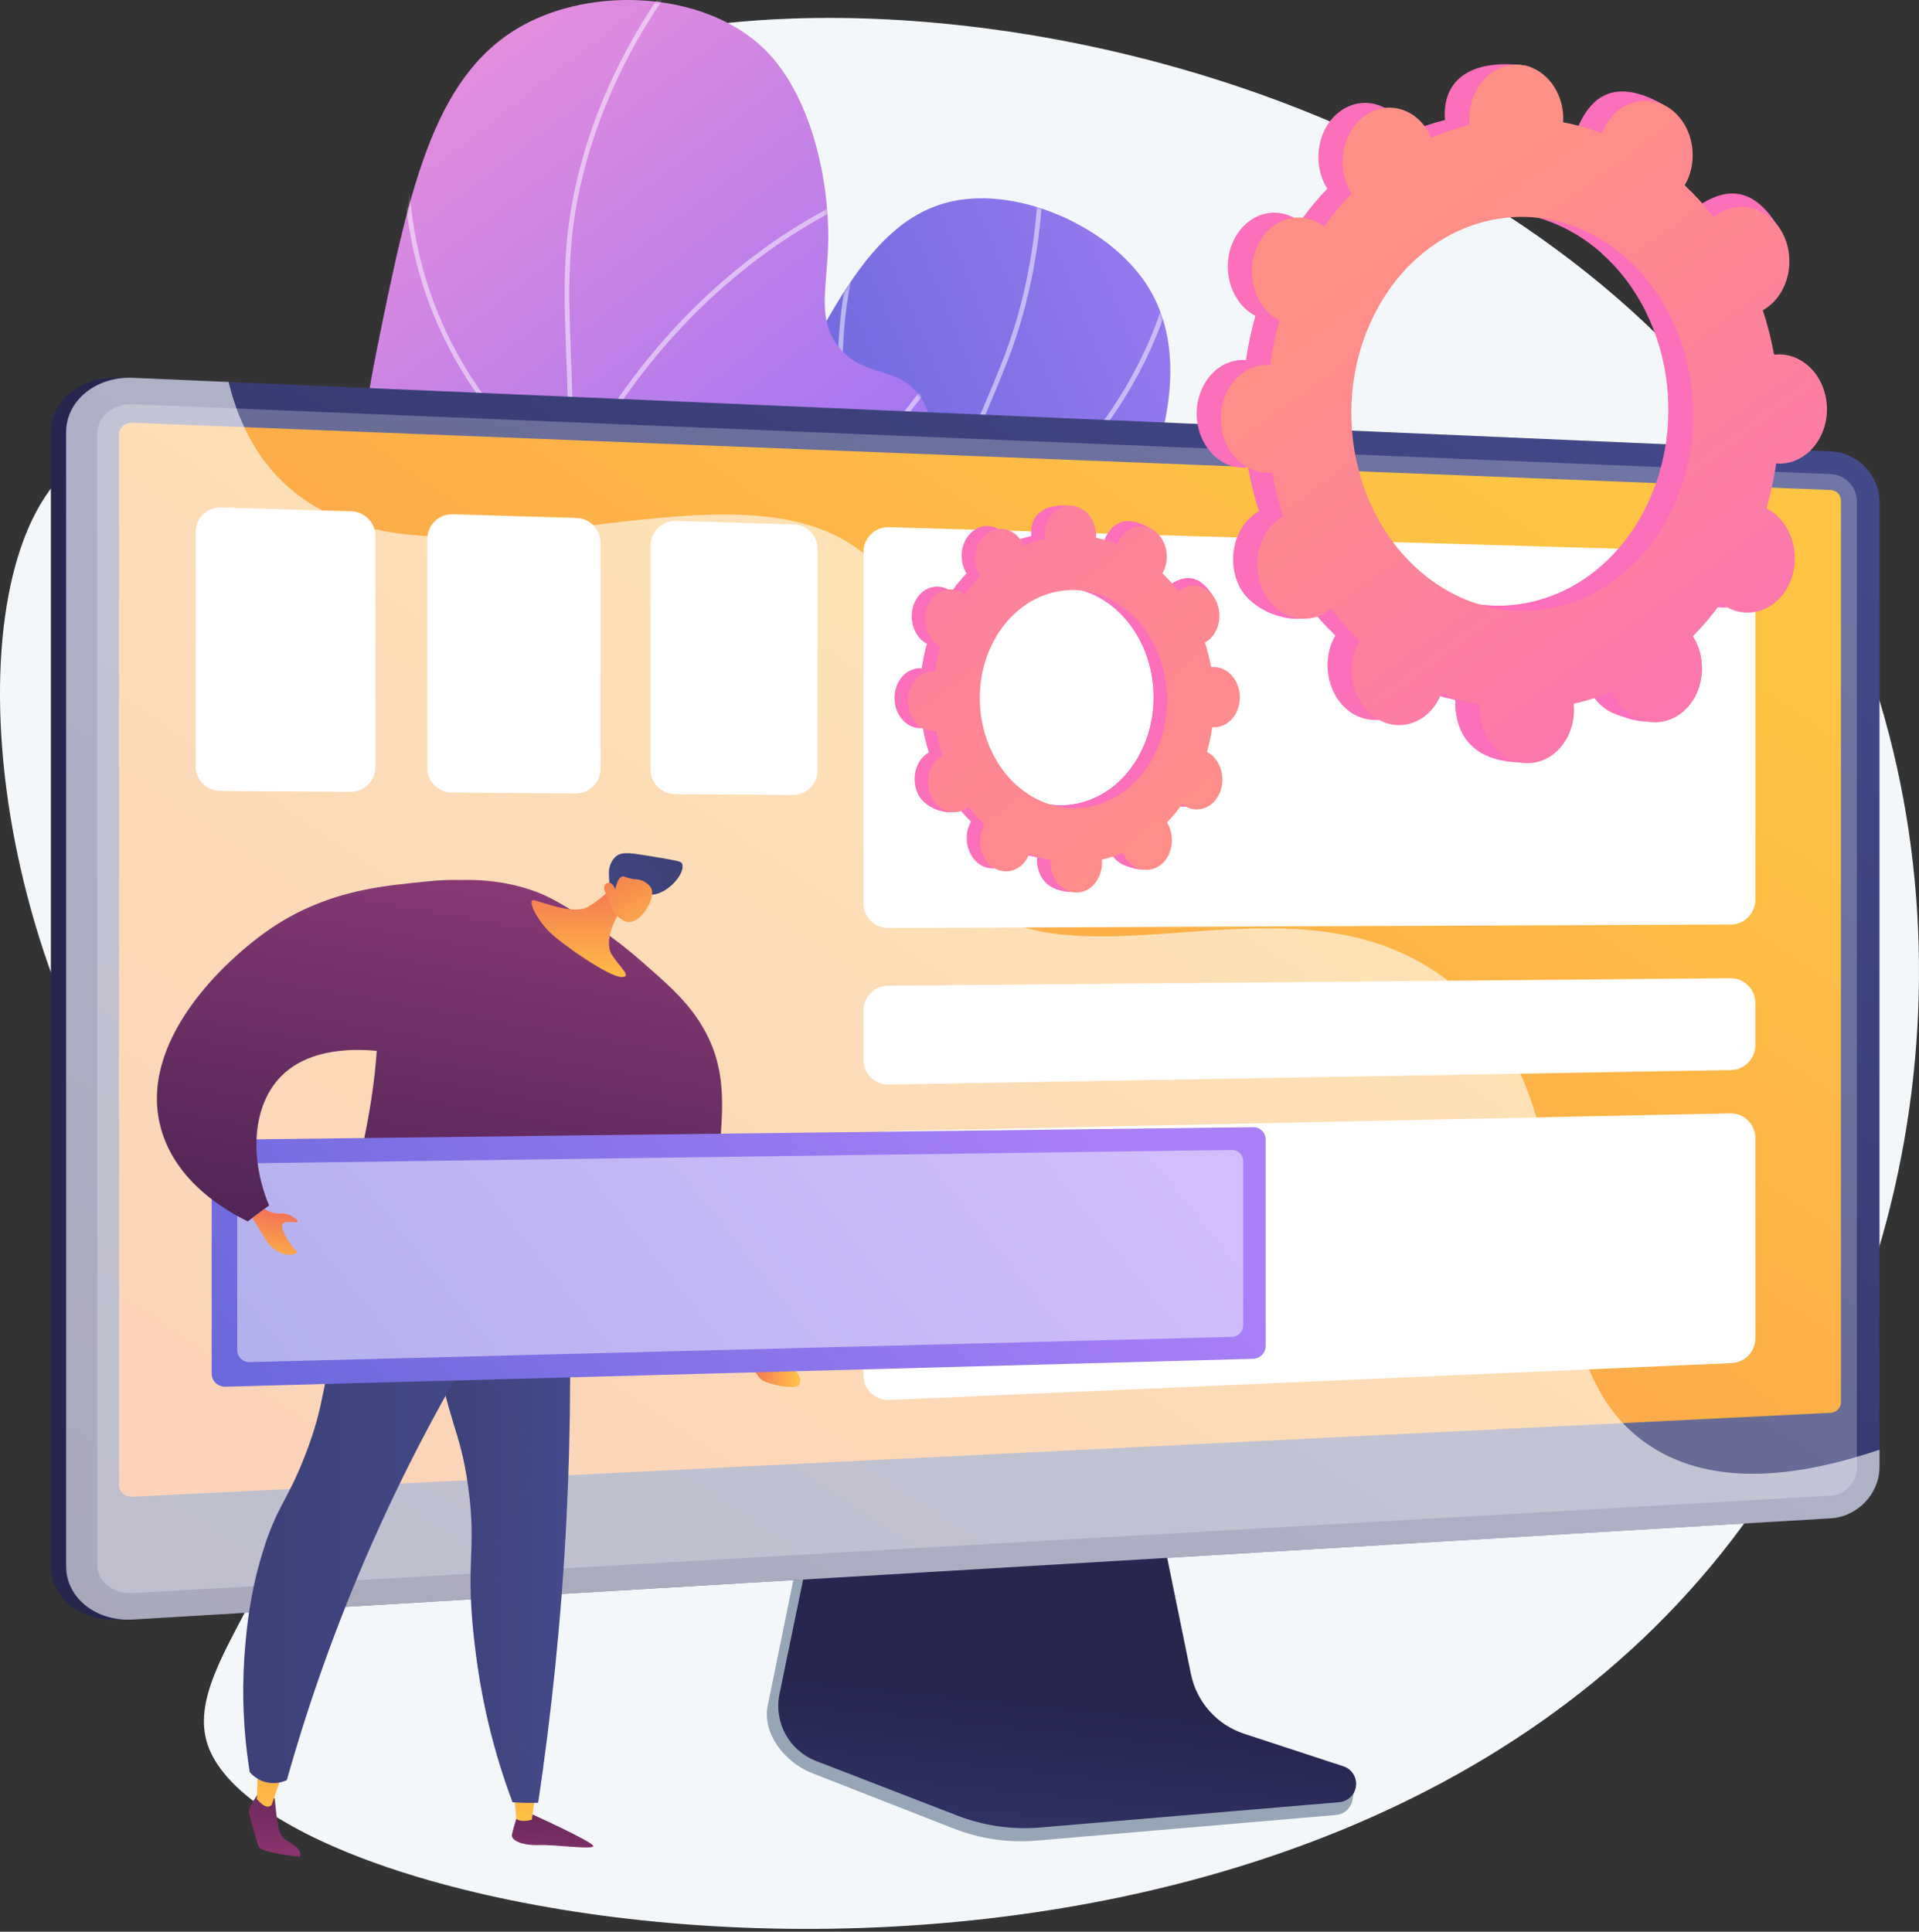<svg xmlns="http://www.w3.org/2000/svg" width="600" height="604" viewBox="0 0 600 604" fill="none"><rect x="0" y="0" width="600" height="604" fill="#333333" stroke="none"/><path d="M144.235 41.517C124.084 70.365 147.712 117.134 117.811 138.83C88.704 159.949 52.947 125.332 25.516 143.512C-15.176 170.48 -7.745 293.881 51.75 370.553C69.642 393.611 84.592 402.582 91.213 428.66C105.431 484.654 55.462 517.963 64.971 545.658C86.382 608.014 415.66 660.339 547.781 472.936C609.487 385.411 618.72 259.025 563.587 163.034C463.964 -10.422 189.452 -23.212 144.235 41.517Z" fill="#F4F7FA"></path><path d="M137.311 313.972C171.606 321.004 216.178 324.391 261.386 311.067C272.924 307.666 344.195 286.66 341.6 250.851C340.686 238.238 331.379 234.44 329.898 217.6C328.144 197.645 340.088 190.205 350.974 167.913C357.47 154.611 376.479 115.684 358.163 88.446C347.218 72.169 323.44 60.804 303.828 62.098C275.062 63.997 260.897 92.761 237.669 141.902C217.079 185.464 218.837 197.499 203.528 228.573C192.167 251.635 172.666 282.626 137.311 313.972Z" fill="url(#paint0_linear_896_2894)"></path><mask id="mask0_896_2894" style="mask-type:luminance" maskUnits="userSpaceOnUse" x="137" y="61" width="229" height="260"><path d="M137.309 313.972C171.605 321.004 216.176 324.391 261.384 311.067C272.922 307.666 344.193 286.66 341.598 250.851C340.684 238.238 331.377 234.44 329.896 217.6C328.142 197.645 340.086 190.205 350.972 167.913C357.468 154.611 376.477 115.684 358.161 88.446C347.216 72.169 323.438 60.804 303.826 62.098C275.06 63.997 260.895 92.761 237.667 141.902C217.077 185.464 218.835 197.499 203.527 228.573C192.165 251.635 172.664 282.626 137.309 313.972Z" fill="white"></path></mask><g mask="url(#mask0_896_2894)"><g opacity="0.5"><path d="M83.916 321.673C52.066 321.673 19.984 313.304 -11.645 296.719L-10.964 295.42C24.881 314.216 61.295 322.385 97.274 319.71C145.204 316.141 189.889 292.626 230.087 249.817C271.968 205.216 298.484 150.854 313.353 113.105C323.655 86.951 327.078 56.421 323.527 22.362L324.985 22.21C328.561 56.506 325.107 87.268 314.718 113.642C299.801 151.511 273.196 206.051 231.157 250.821C190.699 293.906 145.691 317.576 97.383 321.173C92.9 321.506 88.41 321.673 83.916 321.673Z" fill="white"></path><path d="M278.1 187.08L277.778 186.425C277.702 186.271 270.153 170.719 265.546 148.337C261.29 127.664 258.738 96.751 270.747 66.884L272.108 67.431C260.241 96.945 262.766 127.535 266.974 148C271.009 167.623 277.317 181.942 278.784 185.118C359.757 145.539 368.41 83.716 369.13 65.671C369.151 65.126 369.16 64.93 369.181 64.798L370.629 65.031L369.905 64.915L370.63 65.026C370.617 65.124 370.61 65.362 370.595 65.73C369.865 84.031 361.087 146.842 278.757 186.762L278.1 187.08Z" fill="white"></path><path d="M284.907 260.845C269.794 260.845 251.843 258.028 231.064 250.257L230.701 250.121L230.609 249.744C230.483 249.228 218.168 197.448 232.379 133.134L246.718 68.243L248.15 68.56L233.811 133.45C220.309 194.556 230.861 244.229 231.946 249.021C255.924 257.932 291.273 265.598 324.221 251.962C343.982 243.784 353.596 231.665 353.691 231.543L354.847 232.446C354.75 232.57 344.896 244.993 324.782 253.317C315.026 257.355 301.724 260.845 284.907 260.845Z" fill="white"></path></g></g><path d="M31.967 332.452C51.74 319.472 78.679 297.486 95.212 262.64C116.896 216.94 101.631 189.271 118.014 108.352C128.373 57.188 136.117 21.586 165.38 6.925C188.312 -4.563 221.713 -1.815 239.237 15.599C253.808 30.078 259.108 56.392 258.968 74.491C258.855 89.241 255.122 99.314 262.067 108.307C269.165 117.497 279.044 114.718 285.942 121.811C299.933 136.196 283.963 172.972 281.381 178.916C252.67 245.034 180.947 280.492 149.475 295.581C123.452 308.058 83.815 323.819 31.967 332.452Z" fill="url(#paint1_linear_896_2894)"></path><mask id="mask1_896_2894" style="mask-type:luminance" maskUnits="userSpaceOnUse" x="31" y="0" width="261" height="333"><path d="M31.969 332.452C51.742 319.472 78.681 297.486 95.214 262.64C116.898 216.94 101.633 189.271 118.016 108.352C128.374 57.188 136.119 21.586 165.382 6.925C188.314 -4.563 221.715 -1.815 239.239 15.599C253.81 30.078 259.11 56.392 258.97 74.491C258.857 89.241 255.124 99.314 262.069 108.307C269.167 117.497 279.045 114.718 285.944 121.811C299.935 136.196 283.965 172.972 281.383 178.916C252.672 245.034 180.949 280.492 149.477 295.581C123.454 308.058 83.817 323.819 31.969 332.452Z" fill="white"></path></mask><g mask="url(#mask1_896_2894)"><g opacity="0.5"><path d="M10.329 341.835L10.051 340.394C41.512 334.33 69.23 325.391 92.435 313.825C126.649 296.773 149.993 274.437 161.819 247.437C171.082 226.29 173.157 203.068 176.028 170.927C178.321 145.269 177.631 126.876 177.023 110.649C176.228 89.442 175.6 72.691 182.087 49.677C188.671 26.323 200.634 4.052 217.646 -16.516L218.776 -15.581C201.895 4.828 190.026 26.919 183.499 50.075C177.074 72.867 177.698 89.516 178.488 110.595C179.098 126.865 179.79 145.307 177.489 171.057C174.713 202.122 172.521 226.659 163.162 248.026C151.195 275.348 127.619 297.928 93.09 315.138C69.765 326.763 41.921 335.745 10.329 341.835Z" fill="white"></path><path d="M178.3 152.954L177.609 152.497C177.454 152.394 161.92 142 148.119 121.752C135.381 103.066 121.53 71.912 127.882 29.616L129.332 29.833C123.05 71.66 136.74 102.457 149.33 120.926C161.334 138.535 174.616 148.574 177.737 150.8C199.537 107.451 229.105 83.043 250.128 70.183C273.06 56.156 291.095 52.45 291.274 52.414L291.562 53.852C291.384 53.888 273.555 57.561 250.834 71.471C229.871 84.305 200.335 108.731 178.669 152.213L178.3 152.954Z" fill="white"></path><path d="M170.137 222.098L169.916 221.614C169.793 221.342 157.383 194.202 139.617 169.43C121.944 144.789 73.282 128.811 72.793 128.652L73.245 127.257C73.739 127.417 122.858 143.547 140.809 168.575C157.346 191.634 169.262 216.73 171.026 220.518C199.722 216.925 234.271 184.472 258.27 157.789C284.49 128.637 304.103 99.896 304.298 99.609L305.511 100.434C305.315 100.722 285.646 129.544 259.361 158.77C223.995 198.092 194.154 219.378 170.666 222.039L170.137 222.098Z" fill="white"></path><path d="M111.121 310.569C106.479 310.569 103.862 310.436 103.782 310.431L102.323 310.352L103.258 309.229C112.852 297.723 117.89 284.826 118.231 270.896C118.505 259.728 115.782 247.862 110.137 235.628C100.494 214.727 85.469 199.822 85.318 199.674L86.347 198.628C86.499 198.778 101.692 213.843 111.452 234.977C120.368 254.284 126.44 282.681 105.322 309.022C111.213 309.205 134.34 309.503 164.284 304.582C196.237 299.331 242.71 286.891 282.651 257.445L360.221 200.257L361.092 201.437L283.522 258.625C243.334 288.253 196.607 300.761 164.484 306.036C140.687 309.944 121.165 310.569 111.121 310.569Z" fill="white"></path></g></g><path d="M387.947 545.818C379.445 542.998 373.091 535.782 371.299 526.914L358.925 465.672L253.075 469.43L240.048 533.231C238.223 542.167 245.527 551.131 253.938 554.422L298.223 571.749C306.46 574.972 315.314 576.256 324.114 575.503L417.706 567.496C420.442 567.262 422.636 565.111 422.954 562.352C423.273 559.593 425.19 556.495 422.581 555.63L387.947 545.818Z" fill="#97A6B7"></path><path d="M388.994 542.093C380.501 539.309 374.153 532.184 372.363 523.427L360.002 462.954L256.731 466.67L243.717 529.669C241.895 538.492 246.717 547.34 255.12 550.589L299.361 567.699C307.589 570.881 316.434 572.149 325.225 571.405L418.722 563.499C421.456 563.268 423.648 561.144 423.966 558.42C424.284 555.696 422.64 553.124 420.034 552.27L388.994 542.093Z" fill="url(#paint2_linear_896_2894)"></path><path d="M36.784 506.376C25.305 507.061 15.914 499.614 15.914 489.773V135.079C15.914 125.238 25.305 117.639 36.784 118.136L567.63 141.137C576.058 141.502 582.881 148.608 582.881 156.977V458.642C582.881 467.011 576.057 474.228 567.63 474.73L36.784 506.376Z" fill="url(#paint3_linear_896_2894)"></path><path d="M41.555 506.376C30.076 507.061 20.686 499.614 20.686 489.773V135.079C20.686 125.238 30.076 117.639 41.555 118.136L572.402 141.137C580.829 141.502 587.653 148.608 587.653 156.977V458.642C587.653 467.011 580.829 474.228 572.402 474.73L41.555 506.376Z" fill="url(#paint4_linear_896_2894)"></path><path opacity="0.3" d="M572.402 148.237L41.556 126.398C35.419 126.146 30.43 130.201 30.43 135.456V411.314V489.238C30.43 494.493 35.419 498.466 41.556 498.114L572.402 467.63C576.919 467.371 580.572 463.521 580.572 459.03V390.071V156.704C580.572 152.213 576.919 148.422 572.402 148.237Z" fill="#D8DEE8"></path><path d="M41.554 467.982C39.165 468.1 37.219 466.532 37.219 464.489V135.718C37.219 133.674 39.165 132.088 41.554 132.183L572.4 153.206C574.162 153.276 575.594 154.759 575.594 156.511V438.403C575.594 440.155 574.162 441.652 572.4 441.74L41.554 467.982Z" fill="url(#paint5_linear_896_2894)"></path><path opacity="0.6" d="M516.982 452.775C472.322 425.15 503.515 346.603 453.361 307.138C402.796 267.35 331.645 316.149 296.226 274.944C269.853 244.263 300.712 207.217 275.53 178.363C236.039 133.114 134.946 195.347 88.501 150.769C81.906 144.44 75.252 134.838 71.464 119.432L41.553 118.136C30.074 117.639 20.684 125.238 20.684 135.079V489.773C20.684 499.614 30.074 507.061 41.553 506.377L572.4 474.73C580.827 474.228 587.651 467.012 587.651 458.642V453.279C552.403 465.239 530.855 461.357 516.982 452.775Z" fill="white"></path><path d="M541.323 172.622L277.935 164.837C273.576 164.708 269.973 168.206 269.973 172.567V282.429C269.973 286.713 273.455 290.18 277.738 290.162L541.126 289.077C545.385 289.06 548.828 285.602 548.828 281.344V180.352C548.828 176.17 545.503 172.746 541.323 172.622Z" fill="white"></path><path d="M541.025 305.854L277.637 308.217C273.393 308.255 269.973 311.706 269.973 315.951V331.389C269.973 335.713 273.517 339.196 277.84 339.121L541.228 334.571C545.446 334.498 548.828 331.058 548.828 326.839V313.587C548.828 309.289 545.323 305.816 541.025 305.854Z" fill="white"></path><path d="M540.931 348.103L277.542 353.684C273.336 353.773 269.973 357.208 269.973 361.416V430.005C269.973 434.409 273.645 437.924 278.044 437.731L541.432 426.2C545.568 426.019 548.828 422.613 548.828 418.474V355.835C548.828 351.5 545.265 348.011 540.931 348.103Z" fill="white"></path><path d="M109.867 159.869L69.14 158.665C64.781 158.537 61.178 162.035 61.178 166.396V239.577C61.178 243.827 64.608 247.28 68.857 247.31L109.585 247.595C113.876 247.625 117.372 244.154 117.372 239.862V167.6C117.372 163.417 114.047 159.993 109.867 159.869Z" fill="white"></path><path d="M180.251 161.95L141.557 160.806C137.199 160.677 133.596 164.176 133.596 168.536V240.084C133.596 244.334 137.025 247.787 141.275 247.817L179.968 248.088C184.261 248.118 187.756 244.647 187.756 240.354V169.68C187.756 165.498 184.431 162.073 180.251 161.95Z" fill="white"></path><path d="M248.129 163.956L211.361 162.869C207.002 162.74 203.398 166.238 203.398 170.599V240.572C203.398 244.822 206.828 248.276 211.078 248.306L247.846 248.563C252.138 248.593 255.634 245.122 255.634 240.83V171.686C255.634 167.504 252.31 164.08 248.129 163.956Z" fill="white"></path><path d="M291.62 280.939C290.611 280.939 289.791 280.123 289.787 279.114C289.783 278.101 290.6 277.277 291.613 277.273L300.414 277.236C300.417 277.236 300.419 277.236 300.422 277.236C301.431 277.236 302.251 278.052 302.255 279.062C302.259 280.074 301.442 280.898 300.429 280.903L291.628 280.939C291.625 280.939 291.623 280.939 291.62 280.939ZM309.223 280.867C308.214 280.867 307.394 280.051 307.39 279.041C307.386 278.029 308.203 277.205 309.215 277.2L318.016 277.164C318.019 277.164 318.022 277.164 318.024 277.164C319.033 277.164 319.853 277.979 319.857 278.989C319.861 280.002 319.043 280.826 318.032 280.83L309.231 280.866C309.228 280.867 309.225 280.867 309.223 280.867ZM326.825 280.794C325.816 280.794 324.996 279.978 324.992 278.968C324.987 277.956 325.805 277.132 326.818 277.127L335.619 277.092C336.616 277.09 337.455 277.906 337.459 278.917C337.464 279.929 336.646 280.754 335.634 280.758L326.832 280.794C326.83 280.794 326.827 280.794 326.825 280.794ZM344.428 280.721C343.419 280.721 342.599 279.906 342.595 278.895C342.59 277.883 343.408 277.059 344.421 277.055L353.221 277.019C353.224 277.019 353.226 277.019 353.229 277.019C354.237 277.019 355.058 277.835 355.062 278.845C355.066 279.857 354.248 280.681 353.236 280.685L344.435 280.721C344.433 280.721 344.43 280.721 344.428 280.721ZM362.03 280.649C361.021 280.649 360.201 279.833 360.197 278.824C360.193 277.811 361.01 276.987 362.022 276.983L370.824 276.946C370.826 276.946 370.829 276.946 370.832 276.946C371.84 276.946 372.66 277.762 372.665 278.771C372.669 279.784 371.851 280.608 370.839 280.612L362.038 280.649C362.035 280.649 362.032 280.649 362.03 280.649ZM379.633 280.576C378.624 280.576 377.804 279.761 377.8 278.751C377.795 277.739 378.613 276.914 379.625 276.91L388.426 276.874C388.429 276.874 388.431 276.874 388.434 276.874C389.443 276.874 390.263 277.689 390.267 278.699C390.271 279.711 389.453 280.536 388.442 280.54L379.641 280.576C379.638 280.576 379.635 280.576 379.633 280.576ZM397.235 280.504C396.226 280.504 395.406 279.689 395.401 278.679C395.397 277.666 396.215 276.842 397.227 276.838L406.028 276.801C406.031 276.801 406.034 276.801 406.036 276.801C407.045 276.801 407.865 277.617 407.869 278.627C407.873 279.639 407.055 280.463 406.044 280.468L397.242 280.504C397.24 280.504 397.237 280.504 397.235 280.504ZM414.837 280.431C413.828 280.431 413.008 279.616 413.004 278.605C413 277.593 413.818 276.769 414.83 276.765L423.631 276.729C423.633 276.729 423.636 276.729 423.638 276.729C424.647 276.729 425.467 277.545 425.471 278.555C425.475 279.567 424.658 280.391 423.645 280.396L414.844 280.431C414.842 280.431 414.84 280.431 414.837 280.431ZM432.44 280.359C431.431 280.359 430.611 279.543 430.606 278.533C430.602 277.521 431.42 276.697 432.432 276.693L441.234 276.657C441.236 276.657 441.239 276.657 441.241 276.657C442.25 276.657 443.07 277.472 443.074 278.483C443.078 279.495 442.26 280.319 441.248 280.323L432.447 280.359C432.444 280.359 432.442 280.359 432.44 280.359ZM450.041 280.287C449.032 280.287 448.213 279.471 448.208 278.461C448.204 277.449 449.022 276.625 450.034 276.62L458.835 276.584C458.838 276.584 458.841 276.584 458.843 276.584C459.852 276.584 460.672 277.399 460.676 278.409C460.681 279.422 459.863 280.246 458.851 280.25L450.05 280.287C450.047 280.287 450.044 280.287 450.041 280.287ZM282.955 280.262C282.612 280.262 282.267 280.166 281.958 279.966C280.194 278.82 279.141 276.882 279.141 274.781V270.309C279.141 269.296 279.962 268.475 280.974 268.475C281.987 268.475 282.807 269.296 282.807 270.309V274.781C282.807 275.636 283.236 276.424 283.955 276.891C284.804 277.442 285.046 278.578 284.494 279.427C284.143 279.967 283.555 280.262 282.955 280.262ZM467.644 280.214C466.635 280.214 465.815 279.399 465.811 278.389C465.807 277.376 466.625 276.552 467.636 276.548L476.438 276.511C476.441 276.511 476.444 276.511 476.446 276.511C477.455 276.511 478.275 277.327 478.279 278.337C478.283 279.349 477.465 280.173 476.454 280.178L467.652 280.214C467.649 280.214 467.646 280.214 467.644 280.214ZM485.246 280.141C484.237 280.141 483.417 279.326 483.413 278.315C483.409 277.303 484.227 276.479 485.239 276.475L494.041 276.439C495.023 276.416 495.877 277.253 495.881 278.265C495.885 279.277 495.067 280.101 494.055 280.105L485.254 280.141C485.251 280.141 485.248 280.141 485.246 280.141ZM502.849 280.069C501.84 280.069 501.02 279.253 501.016 278.243C501.011 277.231 501.829 276.407 502.842 276.403L511.643 276.367C511.645 276.367 511.648 276.367 511.65 276.367C512.659 276.367 513.479 277.183 513.484 278.193C513.488 279.205 512.67 280.029 511.658 280.033L502.856 280.069C502.854 280.069 502.851 280.069 502.849 280.069ZM520.451 279.997C519.442 279.997 518.622 279.181 518.618 278.171C518.614 277.159 519.431 276.335 520.443 276.33L529.245 276.294C529.247 276.294 529.25 276.294 529.253 276.294C530.261 276.294 531.081 277.109 531.086 278.119C531.09 279.132 530.272 279.956 529.261 279.96L520.459 279.997C520.456 279.997 520.453 279.997 520.451 279.997ZM537.256 277.755C536.947 277.755 536.633 277.677 536.345 277.512C535.467 277.008 535.164 275.888 535.667 275.01C535.884 274.632 535.999 274.2 535.999 273.76V267.222C535.999 266.209 536.819 265.388 537.832 265.388C538.844 265.388 539.665 266.209 539.665 267.222V273.76C539.665 274.839 539.382 275.902 538.848 276.834C538.508 277.425 537.891 277.755 537.256 277.755ZM280.974 263.341C279.961 263.341 279.141 262.52 279.141 261.507V252.707C279.141 251.694 279.961 250.873 280.974 250.873C281.986 250.873 282.807 251.694 282.807 252.707V261.507C282.807 262.52 281.986 263.341 280.974 263.341ZM537.832 260.253C536.819 260.253 535.999 259.433 535.999 258.42V249.619C535.999 248.607 536.82 247.786 537.832 247.786C538.844 247.786 539.665 248.607 539.665 249.619V258.42C539.665 259.433 538.844 260.253 537.832 260.253ZM280.974 245.738C279.961 245.738 279.141 244.918 279.141 243.905V235.104C279.141 234.091 279.961 233.271 280.974 233.271C281.986 233.271 282.807 234.091 282.807 235.104V243.905C282.807 244.918 281.986 245.738 280.974 245.738ZM537.832 242.651C536.819 242.651 535.999 241.831 535.999 240.818V232.017C535.999 231.004 536.82 230.183 537.832 230.183C538.844 230.183 539.665 231.004 539.665 232.017V240.818C539.665 241.831 538.844 242.651 537.832 242.651ZM280.974 228.136C279.961 228.136 279.141 227.315 279.141 226.302V217.501C279.141 216.488 279.961 215.668 280.974 215.668C281.986 215.668 282.807 216.489 282.807 217.501V226.302C282.807 227.315 281.986 228.136 280.974 228.136ZM537.832 225.049C536.819 225.049 535.999 224.228 535.999 223.216V214.414C535.999 213.402 536.82 212.581 537.832 212.581C538.844 212.581 539.665 213.402 539.665 214.414V223.216C539.665 224.228 538.844 225.049 537.832 225.049ZM280.974 210.533C279.961 210.533 279.141 209.712 279.141 208.7V199.899C279.141 198.886 279.961 198.066 280.974 198.066C281.986 198.066 282.807 198.886 282.807 199.899V208.7C282.807 209.712 281.986 210.533 280.974 210.533ZM537.832 207.446C536.819 207.446 535.999 206.625 535.999 205.613V196.812C535.999 195.799 536.82 194.979 537.832 194.979C538.844 194.979 539.665 195.799 539.665 196.812V205.613C539.665 206.625 538.844 207.446 537.832 207.446ZM280.974 192.931C279.961 192.931 279.141 192.11 279.141 191.098V182.296C279.141 181.284 279.961 180.463 280.974 180.463C281.986 180.463 282.807 181.284 282.807 182.296V191.098C282.807 192.11 281.986 192.931 280.974 192.931ZM537.832 189.844C536.819 189.844 535.999 189.023 535.999 188.011V187.746C535.999 186.376 534.926 185.271 533.556 185.231L531.727 185.176C530.715 185.146 529.919 184.301 529.949 183.289C529.978 182.296 530.793 181.511 531.78 181.511C531.798 181.511 531.817 181.511 531.836 181.511L533.665 181.566C537.03 181.665 539.665 184.38 539.665 187.746V188.01C539.665 189.023 538.844 189.844 537.832 189.844ZM522.984 184.917C522.966 184.917 522.947 184.917 522.929 184.917L514.132 184.657C513.12 184.627 512.324 183.782 512.354 182.77C512.384 181.759 513.209 180.964 514.241 180.992L523.038 181.252C524.05 181.282 524.846 182.126 524.816 183.139C524.786 184.132 523.971 184.917 522.984 184.917ZM505.389 184.397C505.371 184.397 505.353 184.397 505.334 184.397L496.537 184.137C495.525 184.107 494.729 183.262 494.759 182.25C494.788 181.257 495.603 180.471 496.59 180.471C496.608 180.471 496.627 180.471 496.646 180.472L505.443 180.732C506.454 180.762 507.251 181.606 507.221 182.619C507.191 183.612 506.376 184.397 505.389 184.397ZM487.794 183.877C487.776 183.877 487.758 183.877 487.739 183.877L478.942 183.617C477.93 183.587 477.134 182.742 477.164 181.73C477.194 180.719 478.02 179.917 479.051 179.952L487.848 180.212C488.86 180.242 489.656 181.086 489.626 182.099C489.596 183.092 488.782 183.877 487.794 183.877ZM470.199 183.357C470.181 183.357 470.163 183.357 470.144 183.356L461.347 183.096C460.335 183.066 459.539 182.222 459.569 181.209C459.599 180.198 460.406 179.395 461.456 179.431L470.253 179.691C471.265 179.721 472.061 180.566 472.031 181.578C472.002 182.571 471.187 183.357 470.199 183.357ZM452.604 182.837C452.587 182.837 452.568 182.837 452.549 182.836L443.752 182.576C442.74 182.546 441.944 181.702 441.974 180.689C442.004 179.678 442.832 178.872 443.861 178.911L452.658 179.171C453.67 179.201 454.466 180.046 454.436 181.058C454.407 182.051 453.592 182.837 452.604 182.837ZM435.009 182.317C434.992 182.317 434.973 182.317 434.954 182.317L426.157 182.057C425.145 182.026 424.349 181.182 424.379 180.17C424.408 179.176 425.223 178.391 426.211 178.391C426.229 178.391 426.247 178.391 426.266 178.392L435.063 178.652C436.075 178.682 436.871 179.526 436.841 180.538C436.812 181.531 435.997 182.317 435.009 182.317ZM417.415 181.797C417.397 181.797 417.378 181.797 417.359 181.796L408.562 181.536C407.55 181.506 406.754 180.662 406.784 179.649C406.814 178.656 407.628 177.87 408.616 177.87C408.634 177.87 408.653 177.87 408.671 177.871L417.468 178.131C418.48 178.161 419.276 179.005 419.246 180.018C419.217 181.011 418.402 181.797 417.415 181.797ZM399.82 181.277C399.802 181.277 399.783 181.277 399.765 181.276L390.968 181.016C389.956 180.986 389.16 180.142 389.189 179.129C389.219 178.136 390.034 177.35 391.021 177.35C391.039 177.35 391.058 177.35 391.076 177.351L399.873 177.611C400.885 177.641 401.681 178.485 401.652 179.498C401.622 180.491 400.807 181.277 399.82 181.277ZM382.225 180.757C382.207 180.757 382.188 180.757 382.17 180.756L373.373 180.496C372.361 180.466 371.565 179.622 371.595 178.609C371.624 177.616 372.439 176.831 373.426 176.831C373.444 176.831 373.463 176.831 373.482 176.831L382.279 177.091C383.291 177.121 384.087 177.966 384.057 178.978C384.027 179.971 383.212 180.757 382.225 180.757ZM364.63 180.236C364.612 180.236 364.593 180.236 364.575 180.236L355.778 179.976C354.766 179.945 353.97 179.101 354 178.089C354.029 177.096 354.844 176.31 355.831 176.31C355.849 176.31 355.868 176.31 355.887 176.311L364.684 176.571C365.696 176.601 366.492 177.445 366.462 178.457C366.432 179.451 365.617 180.236 364.63 180.236ZM347.035 179.716C347.017 179.716 346.999 179.716 346.98 179.716L338.183 179.456C337.171 179.426 336.375 178.581 336.405 177.569C336.435 176.558 337.247 175.776 338.292 175.791L347.089 176.051C348.101 176.081 348.897 176.925 348.867 177.938C348.837 178.931 348.023 179.716 347.035 179.716ZM329.44 179.197C329.422 179.197 329.404 179.197 329.385 179.196L320.588 178.936C319.576 178.906 318.78 178.062 318.81 177.049C318.84 176.038 319.653 175.253 320.697 175.271L329.494 175.531C330.506 175.561 331.302 176.405 331.272 177.418C331.243 178.411 330.428 179.197 329.44 179.197ZM311.845 178.676C311.828 178.676 311.809 178.676 311.79 178.675L302.993 178.415C301.981 178.385 301.185 177.541 301.215 176.528C301.245 175.517 302.059 174.73 303.102 174.75L311.899 175.01C312.911 175.04 313.707 175.885 313.677 176.897C313.648 177.89 312.833 178.676 311.845 178.676ZM294.251 178.156C294.233 178.156 294.214 178.156 294.196 178.155L285.399 177.895C284.397 177.866 283.58 177.037 283.595 176.035C283.61 175.033 284.402 174.228 285.404 174.228C285.43 174.228 285.505 174.23 285.531 174.231L294.304 174.49C295.316 174.52 296.112 175.364 296.083 176.377C296.053 177.37 295.238 178.156 294.251 178.156Z" fill="white"></path><path d="M166.745 567.44C166.745 567.44 185.172 575.815 185.473 577.152C185.775 578.489 173.622 576.704 168.662 576.897C163.701 577.09 159.62 575.623 160.069 573.522C160.519 571.421 162.255 566.136 162.255 566.136L166.745 567.44Z" fill="url(#paint6_linear_896_2894)"></path><path d="M167.418 560.643L166.297 568.94C166.297 568.94 163.38 569.978 161.42 568.75L160.584 559.651L167.418 560.643Z" fill="url(#paint7_linear_896_2894)"></path><path d="M80.634 560.842L78.49 564.283C77.891 565.245 77.712 566.404 77.999 567.5C78.749 570.362 80.246 575.938 80.899 577.392C81.788 579.373 93.713 580.549 93.713 580.549C93.713 580.549 94.777 579.053 92.301 577.245C89.825 575.438 88.233 575.154 87.359 572.486C86.486 569.819 85.903 562.275 85.903 562.275L80.634 560.842Z" fill="url(#paint8_linear_896_2894)"></path><path d="M89.558 552.097C88.775 552.722 84.945 564.347 84.945 564.347C84.945 564.347 83.705 565.932 81.35 563.593C78.995 561.253 80.284 562.543 80.284 562.543L80.725 551.109L89.558 552.097Z" fill="url(#paint9_linear_896_2894)"></path><path d="M177.558 393.953C178.53 418.702 178.57 445.591 177.145 474.317C175.542 506.665 172.32 536.562 168.26 563.664C166.75 563.712 165.164 563.72 163.507 563.673C162.388 563.642 161.304 563.588 160.256 563.515C158.149 557.896 155.658 550.506 153.428 541.679C151.083 532.397 149.668 524.071 148.66 516.109C145.112 488.077 149.271 485.632 146.39 464.857C143.84 446.458 140.213 445.74 135.955 419.617C131.335 391.273 134.774 387.021 136.447 385.485C143.566 378.945 160.291 383.397 177.558 393.953Z" fill="url(#paint10_linear_896_2894)"></path><path opacity="0.3" d="M136.446 385.485C143.237 379.248 158.768 383.024 175.171 392.543C156.3 412.931 154.243 426.157 156.506 434.738C159.062 444.437 166.835 447.23 166.806 457.835C166.769 470.868 155.007 474.32 155.257 488.111C155.422 497.231 160.591 497.136 161.812 508.4C163.256 521.727 156.503 526.319 158.69 536.179C159.631 540.421 162.317 545.964 169.965 551.674C169.414 555.723 168.849 559.731 168.259 563.664C166.75 563.712 165.164 563.72 163.507 563.673C162.388 563.642 161.303 563.588 160.256 563.516C158.149 557.896 155.658 550.506 153.428 541.679C151.083 532.397 149.668 524.071 148.66 516.109C145.112 488.077 149.271 485.632 146.391 464.857C143.84 446.458 140.213 445.739 135.955 419.617C131.335 391.273 134.774 387.021 136.446 385.485Z" fill="url(#paint11_linear_896_2894)"></path><path d="M165.867 393.537C149.62 417.311 132.094 446.899 116.422 482.315C104.578 509.078 95.988 534.207 89.681 556.602C88.828 556.997 86.814 557.785 84.242 557.445C80.733 556.981 78.63 554.741 78.081 554.116C75.514 538.062 75.797 524.465 76.668 514.652C77.226 508.37 78.213 497.907 82.218 484.99C86.703 470.522 89.787 469.709 95.639 454.402C101.713 438.514 100.242 434.549 106.058 414.666C108.448 406.498 112.448 394.343 119.049 379.804C134.655 384.381 150.261 388.959 165.867 393.537Z" fill="url(#paint12_linear_896_2894)"></path><path d="M240.884 423.709C237.759 428.568 227.005 428 219.659 425.374C202.485 419.233 191.495 397.392 190.527 380.011C190.319 376.279 190.451 372.631 189.695 372.52C187.793 372.24 182.907 394.804 179.072 413.934C175.989 415.063 171.315 416.261 165.973 415.386C157.231 413.954 156.19 408.523 146.413 404.981C140.709 402.915 135.119 402.91 123.94 402.901C111.32 402.89 110.973 404.446 108.542 403.317C108.542 403.317 107.941 402.987 107.423 402.616C98.436 396.164 124.147 347.124 116.744 301.877C115.921 296.848 114.66 291.684 117.469 286.65C124.727 273.642 153.414 271.808 171.187 280.369C176.058 282.715 184.216 287.849 191.502 293.259C194.415 295.421 197.443 297.842 200.603 300.602C208.265 307.294 213.599 311.953 217.994 318.419C235.717 344.494 215.235 366.225 231.312 399.572C236.84 411.037 244.156 418.621 240.884 423.709Z" fill="url(#paint13_linear_896_2894)"></path><path d="M193.233 275.669C193.233 275.669 188.619 280.908 183.66 283.623C179.178 286.077 169.299 281.944 167.013 281.459C164.727 280.973 167.47 287.128 171.783 291.37C176.095 295.613 190.349 305.314 194.194 305.477C198.038 305.639 193.575 302.272 191.214 298.352C188.853 294.431 192.18 286.326 195.16 283.829C198.14 281.331 193.233 275.669 193.233 275.669Z" fill="url(#paint14_linear_896_2894)"></path><path d="M233.973 423.534C233.973 423.534 240.602 426.701 245.294 427.364C249.986 428.027 251.006 431.775 249.703 433.152C248.401 434.529 240.934 433.021 238.437 431.616C235.941 430.212 233.973 423.534 233.973 423.534Z" fill="url(#paint15_linear_896_2894)"></path><path d="M203.836 279.768C209.072 279.37 214.361 272.922 213.293 270.108C212.987 269.303 212.307 269.176 202.058 267.488C196.969 266.65 194.425 266.304 192.666 267.71C191.592 268.569 190.754 270.099 190.49 271.545C190.354 272.29 190.347 273.314 190.474 275.355C190.588 277.167 190.554 277.087 190.601 277.623C190.714 278.908 191.065 281.168 192.317 284.302C192.839 283.73 193.531 283.046 194.403 282.373C194.739 282.114 196.067 281.11 197.577 280.502C200.176 279.455 202.137 279.897 203.836 279.768Z" fill="url(#paint16_linear_896_2894)"></path><path d="M190.404 280.81C190.404 280.81 190.637 285.819 195.357 288.019C199.583 289.988 205.193 281.163 203.65 277.794C203.135 276.67 201.54 275.447 199.907 275.068C198.942 274.844 198.469 275.037 196.899 274.641C195.452 274.276 195.171 273.939 194.612 274.052C193.912 274.192 193.021 274.988 192.355 278.101C192.008 276.886 191.239 276.072 190.406 276.022C190.273 276.014 189.889 276.051 189.573 276.254C188.43 276.987 188.653 278.844 190.404 280.81Z" fill="url(#paint17_linear_896_2894)"></path><path d="M391.858 352.448L70.585 356.352C68.156 356.382 66.186 358.251 66.186 360.528V429.574C66.186 431.85 68.156 433.642 70.585 433.576L391.858 424.858C393.992 424.8 395.72 423.025 395.72 420.895V356.26C395.72 354.129 393.992 352.423 391.858 352.448Z" fill="url(#paint18_linear_896_2894)"></path><path opacity="0.48" d="M385.154 359.557L78.189 363.733C75.974 363.763 74.176 365.474 74.176 367.553V422.233C74.176 424.313 75.974 425.953 78.189 425.896L385.154 418.012C387.112 417.962 388.698 416.338 388.698 414.385V363.045C388.698 361.092 387.112 359.531 385.154 359.557Z" fill="white"></path><path d="M77.47 381.903C70.394 378.434 55.116 369.551 50.419 353.187C42.599 325.945 70.411 299.96 84.769 290.237C101.232 279.09 117.774 277.29 127.827 276.196C140.299 274.838 147.911 274.01 153.629 278.693C168.416 290.803 159.527 330.762 144.889 334.876C140.097 336.222 138.284 332.717 128.242 330.297C124.973 329.51 100.566 323.63 87.874 336.54C78.992 345.575 77.857 361.77 84.129 376.909C81.909 378.573 79.69 380.238 77.47 381.903Z" fill="url(#paint19_linear_896_2894)"></path><path d="M78.898 380.832L82.645 378.021C82.645 378.021 84.996 379.649 87.868 379.426C89.434 379.305 91.512 380.245 91.98 380.743C92.449 381.24 94.631 382.435 91.507 382.123C88.384 381.811 87.882 382.681 88.318 384.242C88.753 385.803 91.359 390.172 92.683 391.109C94.007 392.045 90.209 392.669 88.649 392.097C87.088 391.525 84.591 390.484 82.77 387.103C82.106 385.87 78.898 380.832 78.898 380.832Z" fill="url(#paint20_linear_896_2894)"></path><path d="M365.976 250.975C369.896 253.53 374.824 251.929 376.981 247.398C379.139 242.866 377.707 237.12 373.782 234.569C373.579 234.436 373.371 234.322 373.164 234.212C373.893 231.664 374.442 229.079 374.811 226.478C375.035 226.496 375.261 226.512 375.491 226.508C379.969 226.449 383.525 222.181 383.431 216.976C383.338 211.772 379.629 207.606 375.151 207.671C374.917 207.675 374.687 207.696 374.459 207.722C373.991 205.109 373.35 202.541 372.542 200.04C372.748 199.924 372.953 199.803 373.153 199.664C376.983 197.004 378.208 191.222 375.888 186.752C373.569 182.284 368.586 180.823 364.761 183.485C364.564 183.622 364.38 183.772 364.198 183.924C362.687 181.942 361.031 180.086 359.24 178.368C359.366 178.149 359.489 177.927 359.601 177.692C361.754 173.154 364.568 168.233 360.62 165.769C351.496 160.071 347.584 163.992 345.435 168.527C345.324 168.762 345.228 169.002 345.136 169.242C342.944 168.382 340.724 167.729 338.492 167.287C338.506 167.026 338.517 166.765 338.512 166.499C338.418 161.311 339.799 158.619 335.328 158.159C325.589 157.158 322.306 161.599 322.399 166.781C322.404 167.052 322.425 167.318 322.449 167.582C320.219 168.108 318.031 168.834 315.901 169.755C315.8 169.516 315.695 169.278 315.575 169.045C313.275 164.598 308.333 163.149 304.539 165.806C300.747 168.461 299.535 174.213 301.831 178.657C301.949 178.885 302.078 179.099 302.208 179.311C300.529 181.047 298.957 182.952 297.505 185.014C297.317 184.867 297.127 184.722 296.926 184.592C293.045 182.068 288.173 183.683 286.042 188.196C283.911 192.708 285.325 198.412 289.202 200.939C289.403 201.07 289.608 201.183 289.814 201.292C289.093 203.827 288.55 206.397 288.186 208.983C287.964 208.965 287.741 208.95 287.514 208.953C283.092 209.018 279.585 213.259 279.678 218.427C279.77 223.595 283.428 227.736 287.85 227.677C288.081 227.674 288.308 227.653 288.533 227.627C288.995 230.226 289.629 232.78 290.428 235.269C290.224 235.384 290.022 235.504 289.824 235.642C286.04 238.275 284.83 244.016 287.121 248.467C289.413 252.919 297.006 255.563 300.796 252.932C300.991 252.797 298.507 251.483 298.688 251.333C300.185 253.312 301.827 255.17 303.604 256.889C303.48 257.107 303.357 257.328 303.246 257.561C301.111 262.068 302.529 267.786 306.415 270.334C310.302 272.884 315.19 271.296 317.33 266.786C317.441 266.552 317.536 266.314 317.628 266.074C319.812 266.948 322.026 267.615 324.253 268.073C324.239 268.333 324.228 268.594 324.233 268.86C324.326 274.043 328.006 278.21 332.455 278.166C336.907 278.123 340.442 273.88 340.349 268.691C340.344 268.42 340.324 268.153 340.3 267.888C342.535 267.377 344.731 266.664 346.869 265.757C346.971 265.997 347.076 266.236 347.197 266.47C349.508 270.943 354.477 272.434 358.298 269.796C362.12 267.157 363.343 261.387 361.027 256.911C360.908 256.682 360.778 256.466 360.647 256.253C362.34 254.519 363.925 252.613 365.391 250.548C365.581 250.697 365.773 250.843 365.976 250.975ZM317.286 247.405C303.165 238.175 298.019 217.432 305.772 201.041C313.534 184.633 331.304 178.755 345.478 187.945C359.681 197.153 364.872 217.978 357.055 234.426C349.246 250.857 331.433 256.653 317.286 247.405Z" fill="url(#paint21_linear_896_2894)"></path><path d="M375.492 226.508C379.97 226.449 383.526 222.181 383.432 216.976C383.339 211.771 379.63 207.605 375.152 207.671C374.918 207.675 374.688 207.696 374.46 207.722C373.992 205.109 373.351 202.541 372.543 200.04C372.749 199.924 372.954 199.803 373.154 199.664C376.984 197.004 381.726 190.195 379.022 185.98C373.892 177.984 368.587 180.823 364.761 183.485C364.565 183.622 364.381 183.771 364.199 183.924C362.688 181.942 361.032 180.086 359.241 178.368C359.366 178.149 359.49 177.927 359.602 177.692C360.773 175.222 360.877 172.401 360.103 169.933C356.412 176.854 352.772 183.806 349.2 190.799C360.534 200.986 364.147 219.507 357.056 234.426C351.054 247.057 339.136 253.395 327.518 251.452C327 252.903 326.491 254.363 325.937 255.796C324.433 259.685 322.724 263.473 321.014 267.254C322.089 267.575 323.17 267.849 324.253 268.072C324.239 268.332 324.229 268.593 324.233 268.859C324.326 274.043 327.146 278.692 335.211 278.938C339.676 279.074 340.443 273.88 340.35 268.69C340.345 268.419 340.325 268.153 340.301 267.888C342.536 267.377 344.732 266.664 346.87 265.756C346.972 265.996 347.077 266.235 347.198 266.469C349.509 270.943 357.532 273.471 361.354 270.833C365.178 268.194 363.344 261.387 361.028 256.911C360.909 256.682 360.779 256.466 360.648 256.252C362.341 254.518 363.926 252.612 365.392 250.548C365.582 250.697 365.774 250.843 365.977 250.974C369.897 253.529 374.825 251.929 376.983 247.397C379.14 242.865 377.708 237.12 373.783 234.568C373.58 234.435 373.372 234.321 373.165 234.211C373.893 231.663 374.443 229.078 374.812 226.477C375.036 226.496 375.262 226.511 375.492 226.508Z" fill="url(#paint22_linear_896_2894)"></path><path d="M370.191 251.877C374.113 254.432 379.044 252.832 381.203 248.299C383.362 243.765 381.929 238.018 378.002 235.466C377.799 235.333 377.591 235.219 377.383 235.109C378.112 232.56 378.662 229.975 379.031 227.373C379.256 227.391 379.482 227.406 379.711 227.403C384.192 227.344 387.751 223.075 387.657 217.869C387.563 212.663 383.852 208.495 379.371 208.56C379.137 208.564 378.907 208.586 378.679 208.611C378.211 205.998 377.57 203.429 376.761 200.927C376.967 200.81 377.172 200.689 377.372 200.55C381.205 197.89 382.43 192.106 380.109 187.635C377.788 183.166 372.802 181.704 368.974 184.367C368.778 184.503 368.594 184.653 368.411 184.805C366.9 182.823 365.243 180.966 363.45 179.248C363.576 179.029 363.7 178.806 363.811 178.571C365.966 174.032 364.535 168.299 360.618 165.768C356.703 163.239 351.787 164.867 349.637 169.403C349.526 169.638 349.43 169.878 349.338 170.119C347.145 169.258 344.923 168.605 342.69 168.162C342.704 167.901 342.715 167.64 342.71 167.374C342.617 162.184 338.929 158.043 334.476 158.123C330.025 158.204 326.495 162.472 326.588 167.655C326.593 167.926 326.613 168.192 326.637 168.457C324.407 168.983 322.217 169.709 320.086 170.63C319.985 170.39 319.88 170.152 319.76 169.92C317.458 165.472 312.514 164.022 308.718 166.679C304.924 169.334 303.711 175.088 306.008 179.534C306.126 179.762 306.255 179.976 306.386 180.188C304.706 181.924 303.133 183.829 301.68 185.892C301.492 185.745 301.301 185.601 301.1 185.47C297.217 182.945 292.342 184.56 290.209 189.075C288.077 193.588 289.493 199.293 293.372 201.821C293.572 201.952 293.778 202.065 293.983 202.174C293.263 204.71 292.719 207.281 292.355 209.868C292.132 209.85 291.909 209.835 291.683 209.838C287.258 209.903 283.749 214.145 283.842 219.314C283.934 224.483 287.594 228.626 292.018 228.567C292.249 228.564 292.477 228.543 292.702 228.517C293.165 231.116 293.798 233.671 294.598 236.161C294.394 236.276 294.192 236.396 293.994 236.534C290.207 239.168 288.997 244.911 291.29 249.363C293.583 253.816 298.514 255.295 302.305 252.664C302.499 252.529 302.682 252.381 302.863 252.23C304.361 254.21 306.004 256.068 307.782 257.789C307.657 258.006 307.535 258.227 307.424 258.461C305.287 262.969 306.706 268.688 310.594 271.237C314.484 273.788 319.375 272.2 321.515 267.689C321.626 267.456 321.722 267.217 321.814 266.977C323.999 267.851 326.214 268.519 328.442 268.976C328.429 269.236 328.418 269.498 328.422 269.764C328.515 274.949 332.198 279.117 336.65 279.074C341.104 279.031 344.642 274.787 344.548 269.596C344.543 269.325 344.523 269.058 344.499 268.793C346.736 268.282 348.933 267.569 351.072 266.661C351.174 266.902 351.279 267.141 351.4 267.374C353.712 271.849 358.685 273.341 362.507 270.703C366.332 268.063 367.555 262.292 365.238 257.814C365.12 257.585 364.989 257.369 364.857 257.155C366.551 255.421 368.138 253.515 369.605 251.45C369.796 251.598 369.988 251.744 370.191 251.877ZM321.473 248.303C307.344 239.069 302.195 218.32 309.953 201.925C317.719 185.512 335.499 179.634 349.682 188.827C363.893 198.038 369.087 218.87 361.265 235.322C353.452 251.758 335.629 257.554 321.473 248.303Z" fill="url(#paint23_linear_896_2894)"></path><path d="M531.37 187.744C538.563 192.351 547.613 189.429 551.577 181.208C555.543 172.981 552.909 162.579 545.699 157.985C545.326 157.747 544.945 157.541 544.563 157.344C545.901 152.722 546.911 148.035 547.588 143.32C548.001 143.352 548.416 143.377 548.837 143.37C557.068 143.223 563.609 135.455 563.437 126.021C563.264 116.586 556.444 109.076 548.213 109.246C547.783 109.255 547.361 109.297 546.941 109.346C546.083 104.618 544.906 99.974 543.422 95.454C543.8 95.24 544.176 95.019 544.544 94.764C551.58 89.896 553.832 79.403 549.568 71.338C545.307 63.278 536.158 60.707 529.14 65.585C528.78 65.835 528.442 66.109 528.108 66.387C525.338 62.824 522.302 59.489 519.019 56.41C519.25 56.011 519.476 55.607 519.68 55.18C523.626 46.934 528.786 37.981 521.548 33.588C504.837 23.447 497.68 30.606 493.751 38.84C493.547 39.266 493.372 39.702 493.203 40.138C489.197 38.62 485.14 37.479 481.063 36.718C481.089 36.248 481.109 35.776 481.1 35.295C480.93 25.926 483.451 21.039 475.288 20.292C457.525 18.665 451.544 26.738 451.713 36.084C451.722 36.573 451.759 37.052 451.803 37.529C447.743 38.516 443.759 39.863 439.884 41.558C439.7 41.129 439.509 40.702 439.29 40.284C435.105 32.308 426.122 29.784 419.229 34.636C412.343 39.483 410.144 49.861 414.311 57.827C414.525 58.236 414.759 58.62 414.996 58.999C411.949 62.15 409.095 65.604 406.461 69.338C406.12 69.076 405.774 68.819 405.41 68.586C398.372 64.102 389.543 67.08 385.683 75.228C381.826 83.372 384.386 93.611 391.407 98.108C391.771 98.341 392.143 98.542 392.516 98.735C391.21 103.305 390.226 107.935 389.566 112.591C389.164 112.561 388.76 112.537 388.35 112.545C380.344 112.711 373.998 120.373 374.165 129.662C374.333 138.951 380.951 146.365 388.958 146.222C389.376 146.215 389.788 146.175 390.196 146.127C391.033 150.798 392.181 155.388 393.628 159.859C393.259 160.069 392.892 160.286 392.534 160.535C385.68 165.299 383.49 175.632 387.639 183.624C391.79 191.622 405.555 196.346 412.433 191.592C412.785 191.348 408.278 188.994 408.606 188.722C411.323 192.279 414.304 195.616 417.531 198.706C417.304 199.099 417.081 199.497 416.881 199.918C413.004 208.043 415.577 218.335 422.635 222.916C429.7 227.502 438.589 224.632 442.483 216.496C442.684 216.074 442.858 215.643 443.026 215.211C447.001 216.781 451.033 217.979 455.089 218.798C455.064 219.268 455.044 219.739 455.053 220.218C455.223 229.57 461.93 237.084 470.045 237.001C478.17 236.918 484.627 229.25 484.456 219.876C484.447 219.386 484.41 218.904 484.366 218.425C488.45 217.496 492.464 216.203 496.373 214.557C496.559 214.991 496.752 215.422 496.972 215.844C501.2 223.926 510.295 226.611 517.293 221.833C524.298 217.049 526.54 206.603 522.294 198.51C522.077 198.096 521.839 197.706 521.597 197.32C524.7 194.175 527.608 190.719 530.296 186.974C530.644 187.242 530.997 187.505 531.37 187.744ZM442.403 181.55C416.735 165.003 407.393 127.693 421.469 98.09C435.578 68.417 467.944 57.545 493.831 73.933C519.829 90.391 529.345 128.019 515.017 157.851C500.722 187.614 468.18 198.167 442.403 181.55Z" fill="url(#paint24_linear_896_2894)"></path><path d="M548.837 143.37C557.068 143.222 563.609 135.455 563.436 126.02C563.264 116.586 556.443 109.075 548.213 109.246C547.783 109.254 547.361 109.296 546.941 109.346C546.082 104.617 544.906 99.974 543.421 95.454C543.799 95.24 544.176 95.018 544.543 94.763C551.58 89.896 560.297 77.492 555.324 69.891C545.898 55.482 536.158 60.706 529.139 65.585C528.78 65.835 528.442 66.108 528.108 66.386C525.338 62.823 522.302 59.488 519.019 56.409C519.249 56.01 519.475 55.606 519.68 55.179C521.827 50.692 522.016 45.586 520.598 41.132C513.836 53.714 507.172 66.344 500.635 79.04C521.389 97.316 528.011 130.795 515.016 157.851C504.026 180.734 482.237 192.248 461.038 188.795C460.094 191.417 459.167 194.054 458.157 196.642C455.415 203.665 452.303 210.504 449.188 217.329C451.147 217.907 453.115 218.398 455.089 218.797C455.064 219.267 455.044 219.738 455.053 220.217C455.222 229.569 460.361 237.956 475.071 238.392C483.224 238.634 484.626 229.25 484.456 219.875C484.447 219.385 484.41 218.904 484.366 218.425C488.45 217.496 492.464 216.203 496.373 214.556C496.559 214.99 496.752 215.422 496.972 215.844C501.2 223.926 515.887 228.482 522.891 223.702C529.903 218.917 526.539 206.602 522.294 198.51C522.077 198.096 521.839 197.705 521.597 197.319C524.7 194.174 527.608 190.718 530.296 186.974C530.644 187.242 530.997 187.505 531.369 187.743C538.562 192.351 547.612 189.428 551.576 181.207C555.542 172.981 552.909 162.579 545.698 157.984C545.325 157.746 544.944 157.541 544.562 157.343C545.901 152.721 546.91 148.035 547.587 143.32C548.001 143.352 548.415 143.377 548.837 143.37Z" fill="url(#paint25_linear_896_2894)"></path><path d="M539.107 189.355C546.31 193.966 555.371 191.043 559.34 182.817C563.312 174.586 560.675 164.178 553.455 159.579C553.081 159.341 552.7 159.135 552.317 158.937C553.658 154.312 554.668 149.623 555.347 144.905C555.76 144.937 556.175 144.962 556.597 144.955C564.839 144.809 571.388 137.038 571.215 127.597C571.042 118.156 564.213 110.64 555.972 110.809C555.542 110.818 555.12 110.86 554.699 110.909C553.839 106.178 552.661 101.531 551.175 97.008C551.553 96.794 551.93 96.572 552.298 96.318C559.343 91.448 561.598 80.948 557.328 72.877C553.062 64.811 543.902 62.237 536.874 67.118C536.514 67.368 536.176 67.642 535.841 67.92C533.068 64.354 530.028 61.017 526.741 57.935C526.972 57.536 527.198 57.132 527.403 56.705C531.354 48.454 528.73 38.1 521.548 33.587C514.375 29.08 505.375 32.113 501.44 40.351C501.237 40.778 501.061 41.213 500.892 41.65C496.881 40.131 492.819 38.989 488.737 38.227C488.762 37.756 488.782 37.283 488.774 36.802C488.603 27.427 481.866 20.013 473.735 20.241C465.616 20.469 459.18 28.236 459.349 37.588C459.358 38.077 459.396 38.557 459.439 39.034C455.374 40.021 451.385 41.368 447.505 43.064C447.321 42.635 447.129 42.207 446.91 41.789C442.721 33.807 433.726 31.28 426.824 36.135C419.93 40.984 417.728 51.369 421.901 59.34C422.115 59.749 422.349 60.133 422.587 60.513C419.535 63.666 416.678 67.121 414.04 70.858C413.699 70.595 413.353 70.338 412.988 70.105C405.942 65.617 397.101 68.596 393.237 76.749C389.375 84.897 391.938 95.143 398.968 99.643C399.333 99.877 399.705 100.078 400.078 100.271C398.771 104.844 397.785 109.476 397.125 114.136C396.722 114.106 396.317 114.081 395.907 114.09C387.891 114.254 381.537 121.921 381.704 131.216C381.872 140.51 388.499 147.93 396.515 147.788C396.934 147.78 397.346 147.741 397.755 147.693C398.594 152.367 399.742 156.96 401.191 161.435C400.822 161.644 400.455 161.861 400.096 162.11C393.233 166.876 391.04 177.216 395.194 185.213C399.351 193.216 408.295 195.856 415.175 191.101C415.528 190.856 415.86 190.589 416.188 190.317C418.908 193.877 421.893 197.216 425.124 200.309C424.897 200.702 424.674 201.1 424.473 201.521C420.591 209.651 423.168 219.949 430.235 224.534C437.309 229.125 446.209 226.254 450.107 218.113C450.309 217.691 450.483 217.26 450.651 216.827C454.632 218.399 458.668 219.597 462.73 220.418C462.705 220.888 462.685 221.359 462.693 221.839C462.863 231.197 469.579 238.717 477.704 238.635C485.84 238.553 492.305 230.881 492.134 221.5C492.125 221.01 492.088 220.528 492.043 220.049C496.133 219.12 500.152 217.827 504.066 216.18C504.252 216.614 504.445 217.046 504.666 217.468C508.899 225.555 518.006 228.244 525.012 223.463C532.026 218.677 534.271 208.225 530.02 200.126C529.803 199.712 529.564 199.321 529.322 198.935C532.429 195.789 535.341 192.331 538.032 188.584C538.381 188.853 538.734 189.116 539.107 189.355ZM450.028 183.145C424.327 166.585 414.974 129.251 429.068 99.63C443.195 69.941 475.602 59.066 501.521 75.468C527.551 91.939 537.08 129.592 522.734 159.442C508.421 189.221 475.839 199.776 450.028 183.145Z" fill="url(#paint26_linear_896_2894)"></path><defs><linearGradient id="paint0_linear_896_2894" x1="435.459" y1="122.462" x2="242.151" y2="203.256" gradientUnits="userSpaceOnUse"><stop stop-color="#AA80F9"></stop><stop offset="0.996" stop-color="#6165D7"></stop></linearGradient><linearGradient id="paint1_linear_896_2894" x1="65.22" y1="82.445" x2="197.167" y2="253.541" gradientUnits="userSpaceOnUse"><stop offset="0.004" stop-color="#E38DDD"></stop><stop offset="1" stop-color="#9571F6"></stop></linearGradient><linearGradient id="paint2_linear_896_2894" x1="321.734" y1="660.632" x2="334.932" y2="533.044" gradientUnits="userSpaceOnUse"><stop stop-color="#444B8C"></stop><stop offset="0.996" stop-color="#26264F"></stop></linearGradient><linearGradient id="paint3_linear_896_2894" x1="230.137" y1="304.637" x2="90.816" y2="320.768" gradientUnits="userSpaceOnUse"><stop stop-color="#444B8C"></stop><stop offset="0.395" stop-color="#383C74"></stop><stop offset="0.996" stop-color="#26264F"></stop></linearGradient><linearGradient id="paint4_linear_896_2894" x1="467.25" y1="48.787" x2="93.284" y2="617.802" gradientUnits="userSpaceOnUse"><stop stop-color="#444B8C"></stop><stop offset="0.996" stop-color="#26264F"></stop></linearGradient><linearGradient id="paint5_linear_896_2894" x1="419.385" y1="121.396" x2="-17.641" y2="762.271" gradientUnits="userSpaceOnUse"><stop stop-color="#FFC444"></stop><stop offset="0.996" stop-color="#F36F56"></stop></linearGradient><linearGradient id="paint6_linear_896_2894" x1="175.673" y1="538.382" x2="171.095" y2="596.646" gradientUnits="userSpaceOnUse"><stop stop-color="#311944"></stop><stop offset="1" stop-color="#A03976"></stop></linearGradient><linearGradient id="paint7_linear_896_2894" x1="163.854" y1="570.82" x2="164.686" y2="510.477" gradientUnits="userSpaceOnUse"><stop stop-color="#FFC444"></stop><stop offset="0.996" stop-color="#F36F56"></stop></linearGradient><linearGradient id="paint8_linear_896_2894" x1="89.16" y1="531.586" x2="84.582" y2="589.849" gradientUnits="userSpaceOnUse"><stop stop-color="#311944"></stop><stop offset="1" stop-color="#A03976"></stop></linearGradient><linearGradient id="paint9_linear_896_2894" x1="84.571" y1="569.727" x2="85.403" y2="509.381" gradientUnits="userSpaceOnUse"><stop stop-color="#FFC444"></stop><stop offset="0.996" stop-color="#F36F56"></stop></linearGradient><linearGradient id="paint10_linear_896_2894" x1="178.256" y1="473.064" x2="133.639" y2="473.064" gradientUnits="userSpaceOnUse"><stop stop-color="#444B8C"></stop><stop offset="0.996" stop-color="#3E4177"></stop></linearGradient><linearGradient id="paint11_linear_896_2894" x1="178.256" y1="473.066" x2="133.639" y2="473.066" gradientUnits="userSpaceOnUse"><stop stop-color="#444B8C"></stop><stop offset="0.996" stop-color="#3E4177"></stop></linearGradient><linearGradient id="paint12_linear_896_2894" x1="165.867" y1="468.666" x2="76.049" y2="468.666" gradientUnits="userSpaceOnUse"><stop stop-color="#444B8C"></stop><stop offset="0.996" stop-color="#3E4177"></stop></linearGradient><linearGradient id="paint13_linear_896_2894" x1="159.595" y1="465.027" x2="192.68" y2="277.752" gradientUnits="userSpaceOnUse"><stop stop-color="#311944"></stop><stop offset="1" stop-color="#893976"></stop></linearGradient><linearGradient id="paint14_linear_896_2894" x1="181.154" y1="309.107" x2="181.154" y2="273.056" gradientUnits="userSpaceOnUse"><stop stop-color="#FFC444"></stop><stop offset="0.996" stop-color="#F36F56"></stop></linearGradient><linearGradient id="paint15_linear_896_2894" x1="250.225" y1="428.615" x2="233.973" y2="428.615" gradientUnits="userSpaceOnUse"><stop stop-color="#FFC444"></stop><stop offset="0.996" stop-color="#F36F56"></stop></linearGradient><linearGradient id="paint16_linear_896_2894" x1="175.422" y1="294.004" x2="207.424" y2="267.132" gradientUnits="userSpaceOnUse"><stop stop-color="#444B8C"></stop><stop offset="0.996" stop-color="#3E4177"></stop></linearGradient><linearGradient id="paint17_linear_896_2894" x1="206.637" y1="298.717" x2="189.783" y2="265.944" gradientUnits="userSpaceOnUse"><stop stop-color="#FFC444"></stop><stop offset="0.996" stop-color="#F36F56"></stop></linearGradient><linearGradient id="paint18_linear_896_2894" x1="324.468" y1="316.016" x2="82.743" y2="509.061" gradientUnits="userSpaceOnUse"><stop stop-color="#AA80F9"></stop><stop offset="0.996" stop-color="#6165D7"></stop></linearGradient><linearGradient id="paint19_linear_896_2894" x1="82.351" y1="451.381" x2="115.436" y2="264.106" gradientUnits="userSpaceOnUse"><stop stop-color="#311944"></stop><stop offset="1" stop-color="#893976"></stop></linearGradient><linearGradient id="paint20_linear_896_2894" x1="83.771" y1="398.384" x2="87.368" y2="378.022" gradientUnits="userSpaceOnUse"><stop stop-color="#FFC444"></stop><stop offset="0.996" stop-color="#F36F56"></stop></linearGradient><linearGradient id="paint21_linear_896_2894" x1="396.468" y1="254.946" x2="331.472" y2="216.852" gradientUnits="userSpaceOnUse"><stop stop-color="#FF9085"></stop><stop offset="1" stop-color="#FB6FBB"></stop></linearGradient><linearGradient id="paint22_linear_896_2894" x1="315.964" y1="210.855" x2="330.545" y2="217.416" gradientUnits="userSpaceOnUse"><stop stop-color="#FF9085"></stop><stop offset="1" stop-color="#FB6FBB"></stop></linearGradient><linearGradient id="paint23_linear_896_2894" x1="381.214" y1="276.155" x2="215.251" y2="65.936" gradientUnits="userSpaceOnUse"><stop stop-color="#FF9085"></stop><stop offset="1" stop-color="#FB6FBB"></stop></linearGradient><linearGradient id="paint24_linear_896_2894" x1="586.643" y1="195.396" x2="468.695" y2="126.266" gradientUnits="userSpaceOnUse"><stop stop-color="#FF9085"></stop><stop offset="1" stop-color="#FB6FBB"></stop></linearGradient><linearGradient id="paint25_linear_896_2894" x1="440.326" y1="115.139" x2="466.863" y2="127.081" gradientUnits="userSpaceOnUse"><stop stop-color="#FF9085"></stop><stop offset="1" stop-color="#FB6FBB"></stop></linearGradient><linearGradient id="paint26_linear_896_2894" x1="436.051" y1="74.18" x2="565.194" y2="250.443" gradientUnits="userSpaceOnUse"><stop stop-color="#FF9085"></stop><stop offset="1" stop-color="#FB6FBB"></stop></linearGradient></defs></svg>